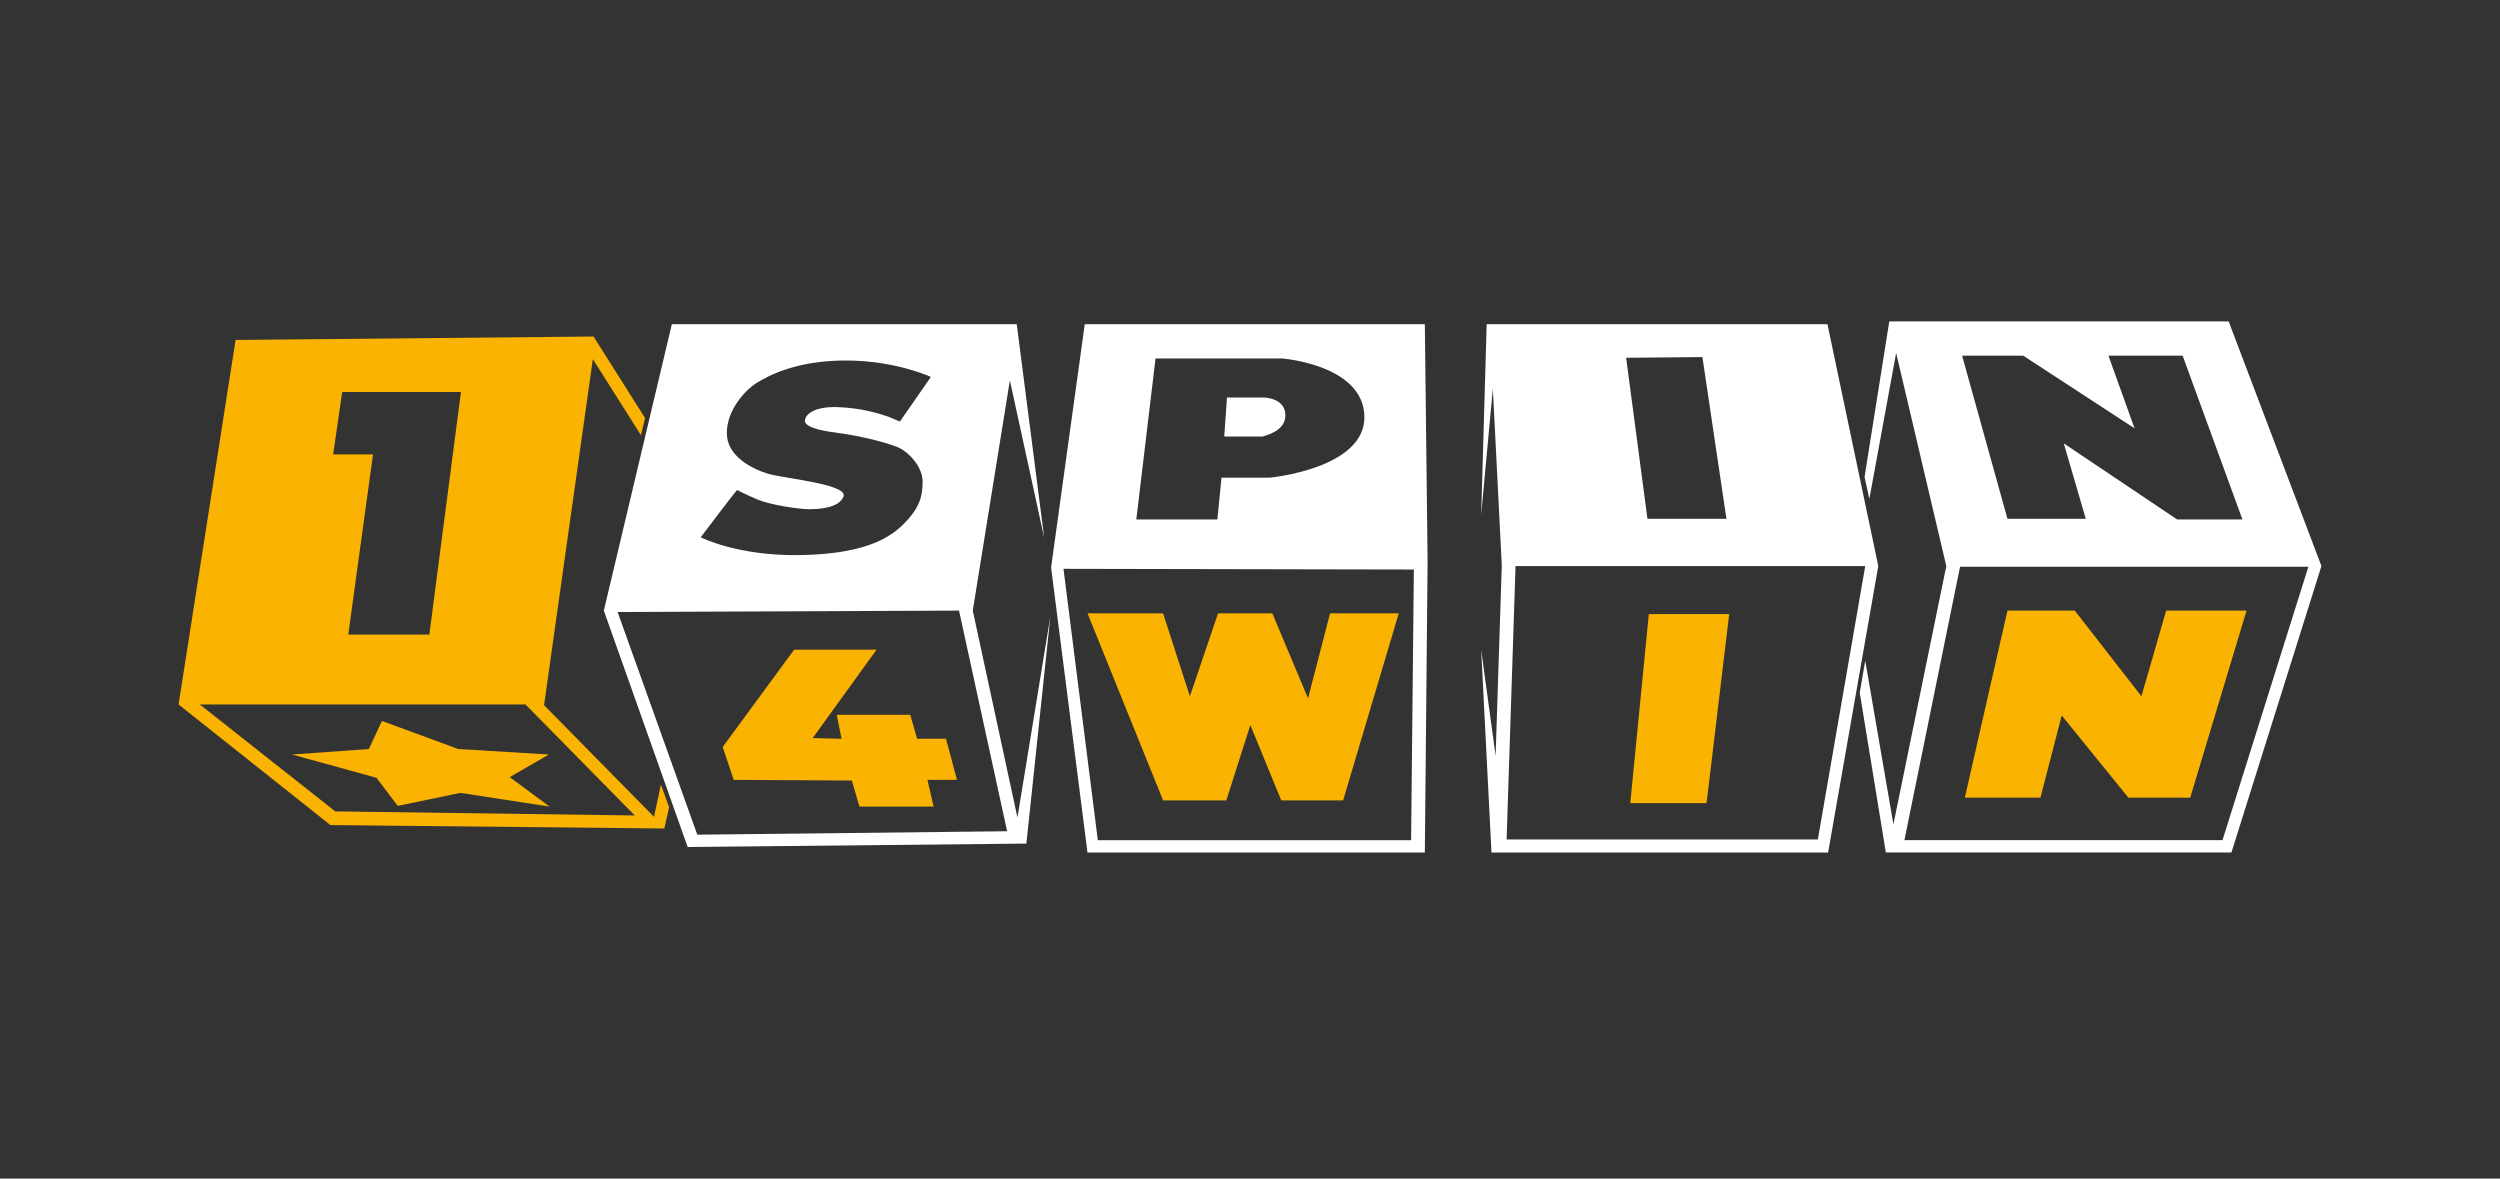<?xml version="1.0" encoding="UTF-8"?>
<svg xmlns="http://www.w3.org/2000/svg" width="140" height="66" viewBox="0 0 140 66" fill="none">
  <rect x="0" y="0" width="140" height="66" fill="#333333" stroke="none"/>
  <g clip-path="url(#clip0_25989_29702)">
    <path d="M124.806 18H105.8L104.415 26.711L104.684 27.939L106.184 19.765L108.993 31.699L106.031 46.166L104.453 36.995L104.146 38.798L105.608 47.739H124.96L130 31.699L124.806 18ZM113.302 19.919L119.535 23.986L118.073 19.919H122.228L125.576 29.09H121.921L115.572 24.831L116.803 29.052H112.417L109.878 19.918H113.302V19.919ZM124.46 47.049H106.647L109.763 31.738H129.269L124.46 47.049Z" fill="white"></path>
    <path d="M121.305 34.193L119.92 38.99L116.188 34.193H112.418L110.032 44.669H114.264L115.457 40.065L119.189 44.669H122.652L125.807 34.193H121.305Z" fill="#F9B300"></path>
    <path d="M102.337 18.154H83.254L82.946 28.822L83.6 21.762L84.1 31.662L83.754 42.33L82.946 36.382L83.523 47.74H102.375L105.184 31.7L102.337 18.154ZM95.335 19.997L96.681 29.052H92.257L91.064 20.035L95.335 19.996V19.997ZM101.799 47.011H84.37L84.87 31.7H104.453L101.799 47.011Z" fill="white"></path>
    <path d="M91.296 44.977H95.567L96.836 34.386H92.334L91.296 44.977Z" fill="#F9B300"></path>
    <path d="M60.747 18.154L58.861 31.777L60.9 47.74H79.791L79.945 31.431L79.791 18.154H60.747H60.747ZM64.71 20.073H71.789C71.789 20.073 76.367 20.419 76.406 23.335C76.445 26.252 71.097 26.75 71.097 26.75H68.404L68.172 29.091H63.633L64.71 20.073V20.073ZM79.022 47.05H61.478L59.555 31.854L79.176 31.893L79.022 47.05Z" fill="white"></path>
    <path d="M71.981 23.258C71.981 22.26 70.75 22.26 70.75 22.26H68.712L68.558 24.447H70.712C70.712 24.409 71.981 24.217 71.981 23.258Z" fill="white"></path>
    <path d="M65.134 44.824H68.673L70.02 40.603L71.751 44.824H75.214L78.33 34.348H74.483L73.251 39.106L71.251 34.348H68.211L66.634 38.99L65.134 34.348H60.901L65.134 44.824Z" fill="#F9B300"></path>
    <path d="M54.475 34.194L56.553 21.3L58.477 30.127L56.938 18.154H37.624L33.815 34.194L38.509 47.433L57.477 47.241L58.823 34.501L56.977 45.783L54.475 34.194ZM42.972 26.519C42.125 26.251 40.702 25.56 40.702 24.255C40.702 22.95 41.741 21.838 42.356 21.454C42.972 21.07 44.549 20.188 47.358 20.188C50.166 20.188 52.129 21.109 52.129 21.109L50.398 23.603C50.398 23.603 50.09 23.488 49.743 23.334C49.397 23.219 48.32 22.835 46.858 22.797C45.358 22.759 45.088 23.373 45.088 23.488C45.049 23.603 44.973 23.986 46.742 24.217C48.474 24.447 49.743 24.831 50.32 25.061C50.898 25.33 51.667 26.135 51.667 26.98C51.667 27.824 51.475 28.477 50.59 29.359C49.705 30.242 48.166 31.048 44.703 31.086C41.24 31.124 39.24 30.088 39.24 30.088C39.24 30.088 41.241 27.44 41.279 27.44C41.279 27.44 41.702 27.67 42.433 27.978C43.164 28.284 44.78 28.515 45.28 28.515C45.78 28.515 47.011 28.476 47.243 27.785C47.435 27.095 43.818 26.788 42.972 26.519ZM39.048 46.742L34.585 34.271L53.706 34.194L56.399 46.55L39.048 46.742Z" fill="white"></path>
    <path d="M52.976 41.37H51.359L50.974 40.027H46.858L47.127 41.37L45.511 41.331L49.089 36.381H44.473L40.471 41.83L41.087 43.672L47.704 43.711L48.128 45.169H52.283L51.937 43.672H53.591L52.976 41.37ZM37.009 43.941L36.624 45.744L30.468 39.489L33.2 20.111L35.893 24.371L36.124 23.411L33.238 18.845L13.193 19.037L10 39.45L18.503 46.204L37.201 46.396L37.471 45.206L37.009 43.94V43.941ZM19.157 21.991L19.196 21.953H25.813L24.043 35.537H19.503L20.889 25.445H18.657L19.157 21.991H19.157ZM18.772 45.437L11.193 39.451H29.429L35.547 45.667L18.772 45.437Z" fill="#F9B300"></path>
    <path d="M25.659 41.945L21.389 40.372L20.657 41.945L16.349 42.252L21.081 43.556L22.274 45.13L25.775 44.401L30.776 45.169L28.545 43.519L30.738 42.252L25.659 41.945V41.945Z" fill="#F9B300"></path>
  </g>
  <defs>
    <clipPath id="clip0_25989_29702">
      <rect width="120" height="30" fill="white" transform="translate(10 18)"></rect>
    </clipPath>
  </defs>
</svg>
